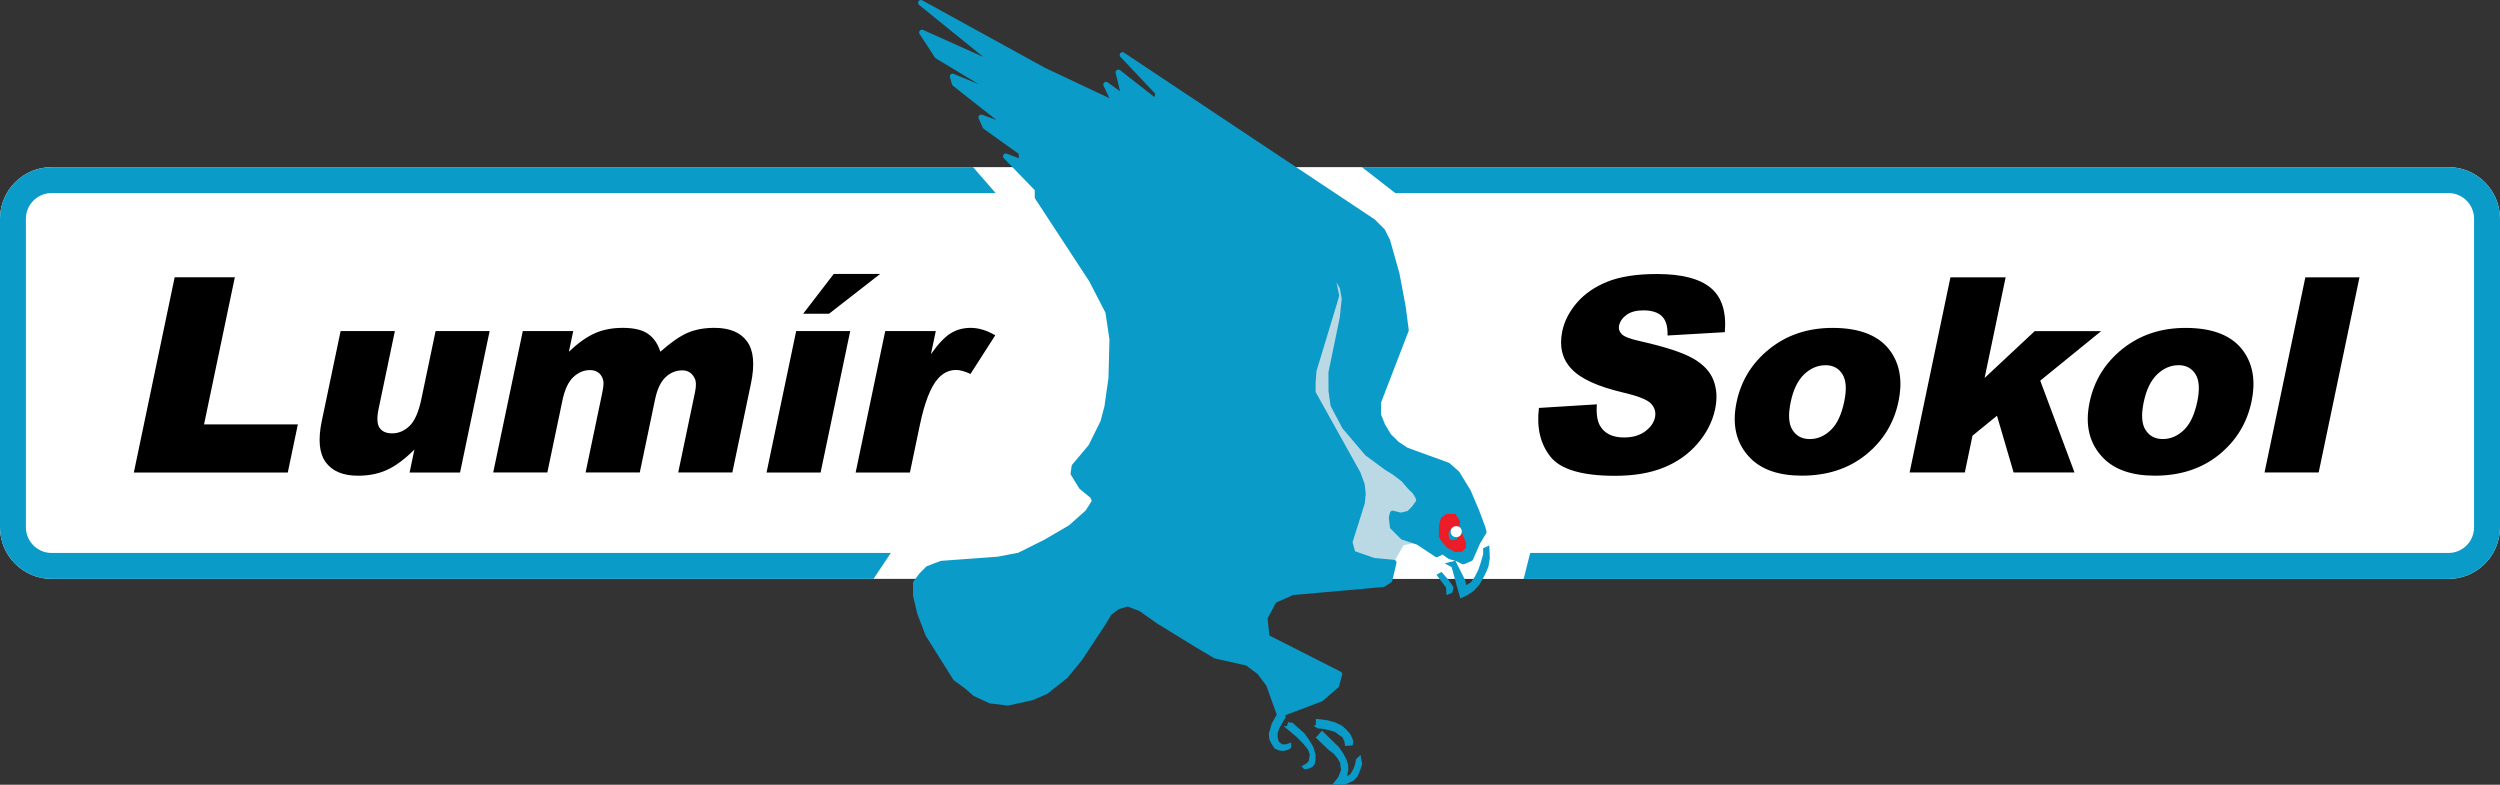 <?xml version="1.0" encoding="utf-8"?>
<!-- Generator: Adobe Illustrator 15.0.0, SVG Export Plug-In . SVG Version: 6.00 Build 0)  -->
<!DOCTYPE svg PUBLIC "-//W3C//DTD SVG 1.1//EN" "http://www.w3.org/Graphics/SVG/1.1/DTD/svg11.dtd">
<svg version="1.1" id="Layer_1_copy" xmlns="http://www.w3.org/2000/svg" xmlns:xlink="http://www.w3.org/1999/xlink" x="0px"
	 y="0px" width="223px" height="70px" viewBox="0 0 223 70" enable-background="new 0 0 223 70" xml:space="preserve">
<rect x="0" y="0" width="223" height="70" fill="#333333" stroke="none"/>
<path fill="#FFFFFF" d="M77.917,51.637H4.597c-1.265,0-2.416-0.52-3.247-1.353C0.518,49.456,0,48.305,0,47.04V19.506
	c0-1.265,0.518-2.415,1.35-3.248c0.832-0.83,1.983-1.348,3.247-1.348l0,0h82.2h34.688h96.92c1.265,0,2.414,0.518,3.246,1.349
	c0.832,0.833,1.35,1.982,1.35,3.248V47.04c0,1.265-0.518,2.416-1.35,3.245c-0.832,0.833-1.981,1.354-3.246,1.354h-82.495
	L77.917,51.637z M2.31,47.04 M4.597,17.22"/>
<path d="M15.58,24.731h5.367L18.2,37.857h8.368l-0.898,4.291H11.938L15.58,24.731L15.58,24.731z M41.036,42.148h-4.5l0.427-2.043
	c-0.847,0.84-1.647,1.438-2.403,1.791c-0.758,0.358-1.635,0.537-2.63,0.537c-1.324,0-2.281-0.398-2.87-1.195
	c-0.585-0.795-0.704-2.022-0.357-3.678l1.68-8.027h4.84l-1.452,6.938c-0.166,0.791-0.137,1.355,0.083,1.688
	c0.226,0.331,0.6,0.497,1.128,0.497c0.577,0,1.094-0.223,1.554-0.664c0.459-0.444,0.809-1.241,1.048-2.389l1.271-6.07h4.82
	L41.036,42.148L41.036,42.148z M46.633,29.533h4.498l-0.386,1.84c0.813-0.771,1.577-1.314,2.303-1.642
	c0.727-0.324,1.558-0.486,2.491-0.486c1.001,0,1.756,0.178,2.263,0.534c0.512,0.357,0.878,0.889,1.101,1.594
	c0.929-0.823,1.738-1.386,2.425-1.684c0.685-0.295,1.483-0.445,2.4-0.445c1.35,0,2.32,0.401,2.907,1.208
	c0.592,0.804,0.705,2.061,0.347,3.772l-1.658,7.922h-4.828l1.503-7.186c0.119-0.572,0.1-0.999-0.065-1.274
	c-0.232-0.433-0.591-0.651-1.072-0.651c-0.564,0-1.069,0.206-1.502,0.617c-0.433,0.413-0.741,1.073-0.932,1.988l-1.361,6.506h-4.833
	l1.454-6.95c0.116-0.556,0.162-0.93,0.142-1.127c-0.038-0.316-0.162-0.571-0.372-0.766c-0.214-0.196-0.489-0.292-0.828-0.292
	c-0.554,0-1.051,0.21-1.493,0.628c-0.445,0.422-0.767,1.111-0.967,2.067l-1.348,6.439h-4.829L46.633,29.533L46.633,29.533z
	 M71.018,29.533h4.82l-2.64,12.615h-4.821L71.018,29.533L71.018,29.533z M74.371,24.435h4.141l-4.564,3.553h-2.307L74.371,24.435
	L74.371,24.435z M78.962,29.533h4.509l-0.432,2.063c0.623-0.892,1.201-1.508,1.732-1.846c0.53-0.336,1.134-0.505,1.814-0.505
	c0.711,0,1.44,0.223,2.192,0.664l-2.21,3.448C86.051,33.118,85.623,33,85.292,33c-0.631,0-1.175,0.263-1.632,0.782
	c-0.651,0.738-1.189,2.118-1.611,4.137l-0.885,4.229h-4.841L78.962,29.533L78.962,29.533z M137.273,36.387l5.168-0.32
	c-0.063,0.83,0.027,1.463,0.276,1.9c0.401,0.704,1.12,1.055,2.146,1.055c0.765,0,1.39-0.181,1.882-0.541
	c0.485-0.36,0.778-0.776,0.881-1.25c0.093-0.453-0.017-0.855-0.338-1.213c-0.319-0.357-1.163-0.693-2.533-1.011
	c-2.241-0.53-3.771-1.23-4.585-2.11c-0.827-0.879-1.098-1.998-0.813-3.36c0.188-0.896,0.623-1.743,1.307-2.538
	c0.686-0.794,1.589-1.417,2.722-1.875c1.136-0.454,2.604-0.682,4.407-0.682c2.218,0,3.822,0.414,4.811,1.241
	c0.99,0.827,1.404,2.143,1.25,3.947l-5.11,0.296c0.028-0.783-0.134-1.354-0.49-1.71c-0.356-0.353-0.912-0.532-1.665-0.532
	c-0.628,0-1.124,0.13-1.494,0.397c-0.369,0.263-0.596,0.588-0.676,0.968c-0.059,0.276,0.02,0.523,0.232,0.746
	c0.205,0.23,0.76,0.441,1.666,0.64c2.238,0.506,3.806,1.022,4.709,1.542c0.906,0.518,1.51,1.159,1.811,1.927
	c0.3,0.766,0.354,1.625,0.154,2.577c-0.231,1.117-0.76,2.146-1.567,3.086c-0.813,0.945-1.821,1.656-3.03,2.144
	c-1.203,0.487-2.646,0.731-4.328,0.731c-2.947,0-4.871-0.568-5.769-1.711C137.395,39.591,137.057,38.146,137.273,36.387
	L137.273,36.387z M154.902,35.875c0.4-1.921,1.38-3.51,2.934-4.754c1.557-1.249,3.432-1.873,5.632-1.873
	c2.515,0,4.267,0.734,5.243,2.196c0.785,1.18,0.997,2.634,0.637,4.361c-0.404,1.936-1.38,3.524-2.918,4.766
	c-1.541,1.236-3.441,1.857-5.709,1.857c-2.017,0-3.541-0.517-4.572-1.545C154.884,39.611,154.471,37.941,154.902,35.875
	L154.902,35.875z M159.73,35.861c-0.236,1.127-0.185,1.959,0.16,2.492c0.34,0.541,0.853,0.812,1.537,0.812
	c0.696,0,1.319-0.267,1.875-0.799c0.561-0.529,0.961-1.378,1.205-2.552c0.229-1.089,0.174-1.905-0.165-2.438
	c-0.336-0.532-0.836-0.799-1.497-0.799c-0.705,0-1.343,0.271-1.914,0.81C160.363,33.93,159.961,34.757,159.73,35.861L159.73,35.861z
	 M173.979,24.737h4.924l-1.877,8.979l4.471-4.18h5.927l-5.435,4.418l3.056,8.188h-5.431l-1.483-5.058l-2.185,1.78l-0.684,3.277
	h-4.924L173.979,24.737L173.979,24.737z M186.393,35.875c-0.433,2.066-0.017,3.736,1.248,5.009c1.03,1.028,2.555,1.546,4.573,1.546
	c2.265,0,4.169-0.621,5.706-1.857c1.54-1.242,2.516-2.831,2.919-4.768c0.361-1.726,0.147-3.18-0.639-4.36
	c-0.979-1.462-2.726-2.196-5.241-2.196c-2.201,0-4.074,0.624-5.634,1.873C187.773,32.365,186.794,33.955,186.393,35.875
	L186.393,35.875z M191.221,35.861c0.233-1.104,0.635-1.932,1.207-2.476c0.566-0.538,1.206-0.81,1.906-0.81
	c0.664,0,1.163,0.267,1.503,0.799c0.335,0.533,0.39,1.349,0.163,2.438c-0.246,1.174-0.645,2.022-1.203,2.551
	c-0.556,0.533-1.184,0.8-1.875,0.8c-0.688,0-1.199-0.271-1.539-0.812C191.037,37.82,190.984,36.988,191.221,35.861L191.221,35.861z
	 M205.637,24.737h4.829l-3.64,17.406h-4.829L205.637,24.737z"/>
<path fill="#0A9BC8" d="M4.597,14.91h82.2l2.014,2.31H4.597c-0.627,0-1.199,0.258-1.614,0.673C2.568,18.307,2.31,18.88,2.31,19.506
	V47.04c0,0.627,0.259,1.198,0.673,1.612c0.416,0.414,0.987,0.672,1.614,0.672h74.861l-1.541,2.313H4.597
	c-1.265,0-2.416-0.52-3.247-1.353C0.518,49.456,0,48.305,0,47.04V19.506c0-1.265,0.518-2.415,1.35-3.248
	C2.182,15.428,3.333,14.91,4.597,14.91L4.597,14.91z M136.492,49.324h81.912c0.625,0,1.199-0.258,1.613-0.672s0.67-0.985,0.67-1.612
	V19.506c0-0.627-0.256-1.199-0.67-1.613c-0.414-0.415-0.988-0.673-1.613-0.673h-93.947l-2.973-2.31h96.92
	c1.265,0,2.414,0.518,3.246,1.349c0.832,0.833,1.35,1.982,1.35,3.248V47.04c0,1.265-0.518,2.416-1.35,3.245
	c-0.832,0.833-1.981,1.354-3.246,1.354h-82.495L136.492,49.324z"/>
<polygon fill="#BBD9E4" points="125.199,48.631 126.525,48.352 127.936,43.922 122.986,39.613 120.286,33.737 121.334,28.583 
	120.488,23.068 115.617,22.585 113.965,44.566 120.329,50.564 124.316,50.182 "/>
<path fill="#0A9BC8" d="M132.59,47.381c0.018,0.064,0.008,0.133-0.025,0.189l-0.549,0.912l-0.625,1.434
	c-0.025,0.059-0.072,0.104-0.131,0.128l-0.639,0.274c-0.066,0.029-0.145,0.024-0.21-0.006l-0.548-0.274l-0.596-0.165
	c-0.027-0.01-0.054-0.021-0.076-0.038l-0.515-0.367l-0.413,0.206c-0.08,0.039-0.176,0.034-0.25-0.018l-1.617-1.075l-1.338-0.444
	c-0.037-0.014-0.07-0.033-0.098-0.062l-0.913-0.913c-0.041-0.04-0.065-0.092-0.071-0.148l-0.091-0.82
	c-0.004-0.03-0.002-0.061,0.007-0.09l0.09-0.362c0.033-0.134,0.162-0.224,0.302-0.183l0.674,0.168l0.601-0.149l0.405-0.408
	l0.364-0.515l-0.055-0.219l-0.254-0.426l-0.418-0.406l-0.56-0.654l-0.785-0.604l-0.711-0.441l-1.751-1.288l-2.051-2.413
	l-1.035-1.963c-0.014-0.024-0.021-0.053-0.025-0.08l-0.182-1.278l-0.002-1.678l1.009-4.888l0.175-1.675l-0.168-0.928l-0.301-0.526
	l0.232,1.121c0.009,0.04,0.007,0.08-0.004,0.119l-0.182,0.639l-1.828,6.029l-0.08,1.043v0.828l3.986,7.155l0.385,1.04l0.102,0.88
	l-0.088,0.874l-1.088,3.448l0.221,0.809l1.703,0.594l1.77,0.17c0.07,0.01,0.137,0.047,0.178,0.104
	c0.041,0.06,0.057,0.133,0.039,0.202l-0.365,1.554c-0.016,0.062-0.053,0.113-0.104,0.149l-0.548,0.363
	c-0.035,0.022-0.075,0.037-0.115,0.041l-1.912,0.182l-6.172,0.545l-1.527,0.679l-0.746,1.41l0.16,1.522l6.359,3.225
	c0.105,0.054,0.16,0.175,0.128,0.289l-0.274,1.003c-0.012,0.048-0.039,0.091-0.076,0.122l-1.368,1.188
	c-0.022,0.021-0.047,0.035-0.075,0.045l-3.378,1.277c-0.028,0.012-0.058,0.018-0.088,0.018h-0.362c-0.104,0-0.199-0.066-0.234-0.166
	l-0.9-2.52l-0.777-1.037l-1.025-0.77l-2.779-0.627c-0.024-0.006-0.048-0.016-0.07-0.027l-1.551-0.913l-3.565-2.192l-1.565-1.104
	l-1.053-0.397l-0.788,0.237l-0.657,0.492l-0.523,0.87L96.5,58.898l-1.293,1.574l-1.772,1.404c-0.017,0.014-0.036,0.025-0.055,0.034
	l-1.28,0.548l-2.145,0.471c-0.027,0.006-0.055,0.006-0.082,0.004l-1.55-0.184c-0.026-0.003-0.052-0.01-0.076-0.021l-1.371-0.639
	c-0.021-0.01-0.041-0.021-0.059-0.037l-0.731-0.64l-0.987-0.716c-0.025-0.02-0.047-0.043-0.064-0.069l-2.465-3.927l-0.751-1.958
	l-0.373-1.585l-0.007-1.152c0-0.054,0.018-0.105,0.05-0.148l0.547-0.729l0.57-0.573c0.025-0.025,0.054-0.045,0.087-0.058
	l1.188-0.456c0.022-0.009,0.046-0.014,0.071-0.016l5.02-0.366l1.855-0.354l2.345-1.172l2.175-1.27l1.487-1.318l0.551-0.865
	L97.271,44.4l-0.954-0.781c-0.021-0.018-0.04-0.038-0.054-0.063l-0.731-1.188c-0.031-0.051-0.043-0.107-0.035-0.167l0.093-0.638
	c0.007-0.047,0.026-0.09,0.056-0.125l1.461-1.733l1.061-2.142l0.349-1.324l0.357-2.527l0.089-3.439l-0.356-2.381L97.165,25.1
	l-4.825-7.372c-0.027-0.04-0.041-0.087-0.041-0.136v-0.63l-2.759-2.848c-0.081-0.083-0.093-0.212-0.029-0.31
	c0.064-0.097,0.186-0.137,0.295-0.096l1.086,0.407l-0.04-0.403l-3.104-2.217c-0.036-0.026-0.064-0.061-0.083-0.102l-0.363-0.821
	c-0.04-0.091-0.022-0.197,0.045-0.271c0.067-0.074,0.173-0.098,0.268-0.063l1.265,0.463l-3.877-3.047
	c-0.042-0.033-0.071-0.077-0.085-0.127L84.733,6.89c-0.026-0.092,0.002-0.191,0.073-0.255c0.071-0.063,0.173-0.08,0.261-0.044
	l2.238,0.926l-3.83-2.31c-0.032-0.019-0.06-0.045-0.08-0.077l-1.368-2.099c-0.061-0.093-0.053-0.214,0.019-0.298
	c0.071-0.083,0.19-0.109,0.291-0.065l5.377,2.414l-5.728-4.641c-0.1-0.081-0.122-0.226-0.05-0.333
	c0.072-0.107,0.214-0.14,0.326-0.079l10.955,6.024l5.748,2.71L98.44,7.657c-0.049-0.103-0.022-0.225,0.066-0.298
	c0.086-0.072,0.212-0.077,0.305-0.01l1.098,0.793l-0.392-1.629c-0.024-0.103,0.019-0.21,0.107-0.268
	c0.089-0.058,0.204-0.051,0.289,0.014l3.068,2.403l0.068-0.306l-3.104-3.282c-0.087-0.092-0.091-0.234-0.01-0.331
	c0.082-0.097,0.223-0.118,0.329-0.047l22.365,14.879l0.859,0.854c0.019,0.019,0.033,0.041,0.046,0.064l0.457,0.912l0.837,2.965
	l0.555,2.943l0.276,2.113c0.005,0.041,0,0.083-0.017,0.122l-2.447,6.347v1.094l0.349,0.867l0.529,0.879l0.69,0.681l0.785,0.519
	l3.69,1.342c0.028,0.012,0.056,0.027,0.079,0.049l0.822,0.729c0.018,0.016,0.033,0.035,0.047,0.057l1.002,1.644l0.748,1.769
	l0.551,1.47L132.59,47.381z M118.053,65.021l0.633,0.147l0.438,0.146l0.333,0.26l0.272,0.172l0.17,0.337l0.092,0.457l0.668-0.052
	l0.06-0.377l-0.131-0.338l-0.151-0.301l-0.362-0.41l-0.378-0.34l-0.607-0.287l-0.693-0.191l-1.023-0.127v0.543l-0.2,0.096
	l0.362,0.215L118.053,65.021z M114.706,66.393l0.464-0.154v0.465l-0.23,0.164l-0.473,0.119l-0.391-0.049l-0.367-0.162l-0.277-0.402
	l-0.211-0.432l-0.039-0.508l0.006-0.02l0.265-0.905l0.569-1.021h0.518l0.152,0.503l-0.254,0.381l-0.336,0.632l-0.137,0.383v0.383
	l0.1,0.371l0.285,0.252H114.706z M117.163,66.658l0.194,0.697l-0.039,0.547l-0.062,0.285l-0.187,0.219l-0.336,0.16l-0.391,0.045
	l-0.25-0.25l0.387-0.221l0.254-0.228l0.103-0.61l-0.172-0.447l-0.442-0.553l-0.595-0.596l-1.126-0.938h0.293l0.117-0.352
	l0.387,0.057l0.024,0.021l1.055,0.942l0.433,0.623L117.163,66.658z M129.205,51.727l0.449,0.649l-0.096,0.476l-0.531,0.236
	l-0.045-0.688l-0.848-1.129l0.45-0.256L129.205,51.727z M132.891,49.794l-0.123,0.765l-0.265,0.602l-0.265,0.533l-0.309,0.498
	l-0.466,0.508l-0.584,0.395l-0.614,0.286L130,52.469l-0.512-1.881l-0.62-0.336l0.954-0.238l0.88,1.764l0.082,0.414l0.415-0.248
	l0.361-0.51l0.295-0.59l0.185-0.516l0.256-0.885v-0.545l0.55-0.242L132.891,49.794z M121.354,67.336l0.153,0.83l-0.159,0.479
	l-0.248,0.603l-0.334,0.364l-0.302,0.152L119.952,70h-1.113l0.539-0.688l0.248-0.637l-0.069-0.385l-0.002-0.216l-0.25-0.429
	l-0.328-0.4l-0.473-0.359l-1.145-1.101l0.229-0.229l0.333-0.383l1.515,1.475l0.391,0.586l0.27,0.496l0.163,0.504v0.49l-0.114,0.524
	l0.309-0.188l0.285-0.502l0.143-0.435l0.078-0.396L121.354,67.336z"/>
<polygon fill="#EC1C29" stroke="#EC1C24" stroke-width="0.216" stroke-miterlimit="22.926" points="130.073,46.938 130.128,46.525 
	129.988,46.305 129.766,45.953 129.043,45.953 128.641,46.234 128.473,46.827 128.451,47.831 128.65,48.202 129.163,48.771 
	129.805,49.125 130.346,49.115 130.656,48.833 130.656,48.402 130.455,47.962 130.346,47.641 130.014,48.191 129.473,48.332 
	129.152,48.07 129.093,47.52 129.273,47.188 129.624,46.926 "/>
<circle fill="#FFFFFF" stroke="#FFFFFF" stroke-width="0.216" stroke-miterlimit="22.926" cx="129.898" cy="47.423" r="0.386"/>
</svg>
